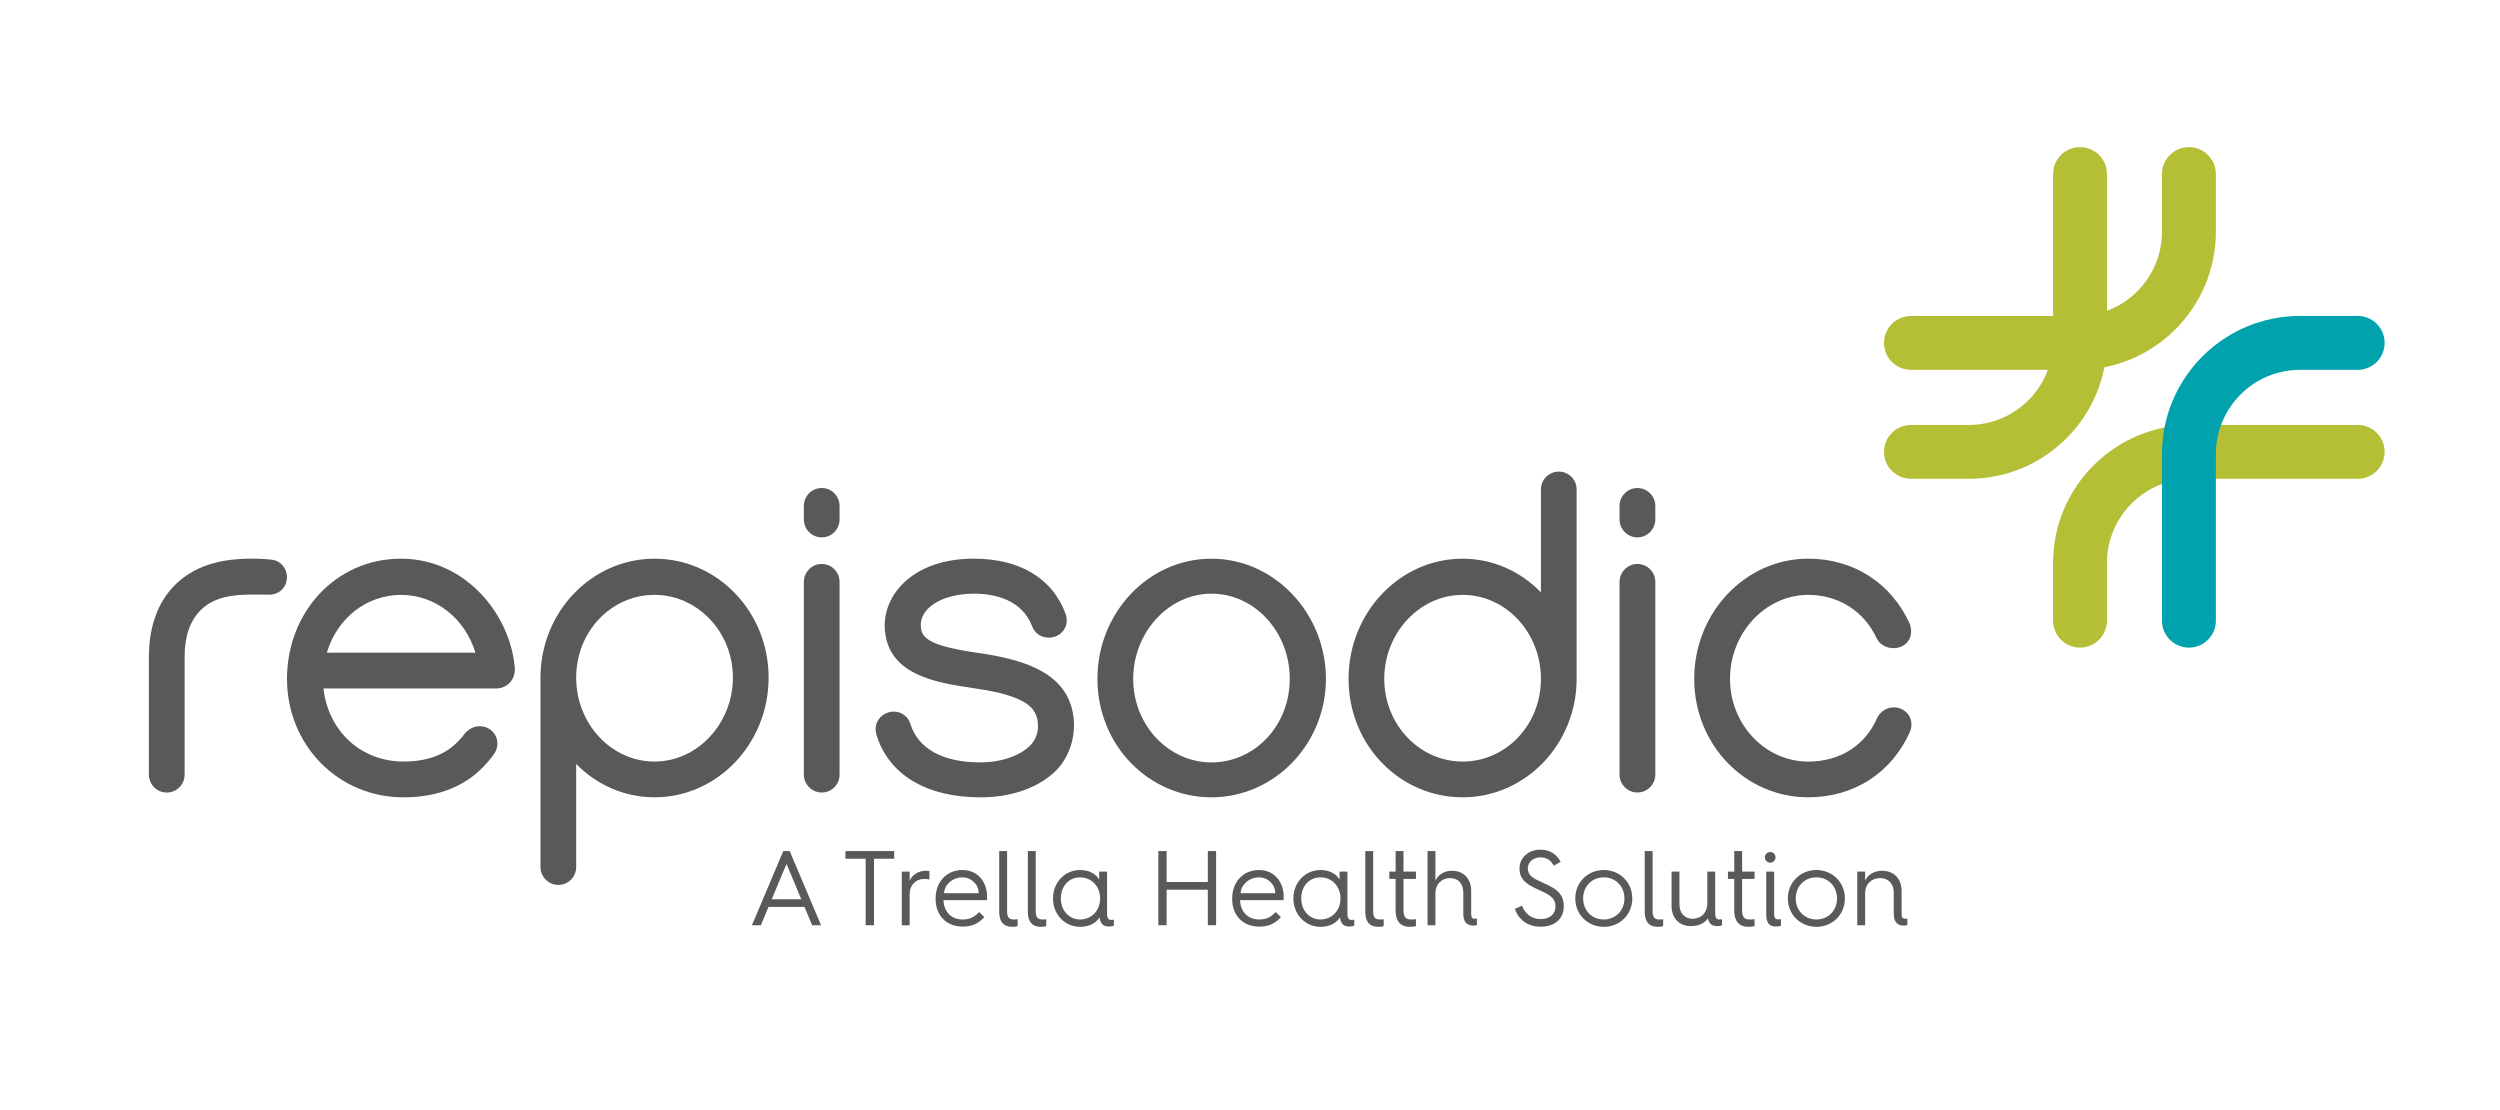 <?xml version="1.0" encoding="UTF-8"?>
<svg id="Layer_1" xmlns="http://www.w3.org/2000/svg" version="1.1" viewBox="0 0 1500 665.74">
  <!-- Generator: Adobe Illustrator 29.6.1, SVG Export Plug-In . SVG Version: 2.1.1 Build 9)  -->
  <defs>
    <style>
      .st0 {
        fill: #58595b;
      }

      .st1 {
        fill: #00a2ae;
      }

      .st2 {
        fill: #b5bf35;
      }
    </style>
  </defs>
  <g>
    <g>
      <path class="st2" d="M1248.01,388.57c-8.91,0-16.16-7.21-16.16-16.14v-34.66c0-45.66,37.15-82.81,82.8-82.81h99.98c8.93,0,16.15,7.23,16.15,16.15s-7.23,16.17-16.15,16.17h-99.98c-27.82,0-50.48,22.64-50.48,50.49v34.66c0,8.93-7.23,16.14-16.16,16.14Z"/>
      <path class="st2" d="M1246.67,221.91h-100.09c-8.89,0-16.18-7.22-16.18-16.17s7.29-16.15,16.18-16.15h100.09c27.85,0,50.51-22.65,50.51-50.52v-34.63c0-8.93,7.25-16.18,16.17-16.18s16.17,7.25,16.17,16.18v34.63c0,45.67-37.18,82.84-82.85,82.84Z"/>
      <path class="st1" d="M1313.35,388.57c-8.91,0-16.17-7.21-16.17-16.14v-100.01c0-45.68,37.12-82.86,82.83-82.86h34.62c8.93,0,16.15,7.24,16.15,16.18s-7.23,16.16-16.15,16.16h-34.62c-27.84,0-50.49,22.66-50.49,50.51v100.01c0,8.93-7.26,16.14-16.17,16.14Z"/>
      <path class="st2" d="M1181.27,287.28h-34.7c-8.89,0-16.18-7.24-16.18-16.15s7.29-16.17,16.18-16.17h34.7c27.87,0,50.58-22.65,50.58-50.52v-100c0-8.93,7.25-16.18,16.16-16.18s16.16,7.25,16.16,16.18v100c0,45.68-37.17,82.85-82.9,82.85Z"/>
    </g>
    <g>
      <path class="st0" d="M587.97,391.91c-30.02-4.24-35.4-8.74-35.49-16.69-.09-3.57,1.38-7.04,4.24-9.92,5.69-5.79,15.8-9.1,27.76-9.1s28.54,3.37,34.75,19.48c1.51,4.21,5.42,6.91,10.01,6.91,3.57,0,6.91-1.63,8.91-4.41,1.98-2.76,2.46-6.22,1.21-9.88-7.89-21.35-27.49-33.1-55.15-33.1-35.09,0-53.41,20.22-53.41,40.27.54,29.72,31.03,34.15,53.98,37.54,31.06,4.45,37.63,11.79,37.96,21.6.32,4.67-1.24,9.1-4.33,12.38-6.32,6.54-17.65,10.44-30.34,10.44-22.31,0-37.15-8.14-41.79-22.95-1.39-4.55-5.35-7.52-10.01-7.52-3.48,0-6.91,1.72-8.93,4.47-1.89,2.57-2.44,5.77-1.58,8.99,7.06,24.15,29.84,38,62.54,38,18.82,0,35.45-5.97,45.71-16.47,6.92-7.25,10.69-17.53,10.38-28.35-1.39-29.52-29.29-37.65-56.41-41.7Z"/>
      <path class="st0" d="M726.86,457.44c-25.89,0-46.94-22.48-46.94-50.13s21.05-51.1,46.94-51.1,46.99,22.91,46.99,51.1-21.08,50.13-46.99,50.13h0ZM726.86,335.21c-37.73,0-68.4,32.36-68.4,72.09s30.67,71.1,68.4,71.1,68.69-31.9,68.69-71.1-30.8-72.09-68.69-72.09Z"/>
      <path class="st0" d="M1145.01,428.79c-1.94-2.74-5.22-4.37-8.68-4.37-4.53,0-8.55,2.74-10.23,6.77-7.32,16.37-22.34,25.76-41.17,25.76-25.87,0-46.93-22.28-46.93-49.65s21.07-50.37,46.93-50.37c18.17,0,33.55,9.75,41.11,26.13,3.37,6.93,14.14,7.85,18.7,1.83,2-2.74,2.52-6.21,1.23-10.33-10.98-24.63-33.8-39.36-61.03-39.36-37.7,0-68.41,32.35-68.41,72.09s30.71,71.09,68.41,71.09c27.42,0,50.26-14.72,61.22-39.73,1.23-3.51.83-7.08-1.14-9.87Z"/>
      <path class="st0" d="M392.71,456.93c-25.87,0-47-22.58-47-50.36s21.13-49.64,47-49.64,47.03,22.28,47.03,49.64-21.12,50.36-47.03,50.36h0ZM392.71,335.21c-37.72,0-68.42,32.01-68.42,71.36v113.61c0,5.93,4.8,10.77,10.72,10.77s10.7-4.83,10.7-10.77v-61.82c12.37,12.7,29.2,20.03,47,20.03,37.75,0,68.46-32.24,68.46-71.82s-30.71-71.36-68.46-71.36Z"/>
      <path class="st0" d="M493.06,292.81c-5.93,0-10.75,4.8-10.75,10.71v8.19c0,5.9,4.83,10.72,10.75,10.72s10.68-4.83,10.68-10.72v-8.19c0-5.91-4.81-10.71-10.68-10.71Z"/>
      <path class="st0" d="M493.06,338.37c-5.93,0-10.75,4.83-10.75,10.76v115.65c0,5.92,4.83,10.72,10.75,10.72s10.68-4.8,10.68-10.72v-115.65c0-5.93-4.81-10.76-10.68-10.76Z"/>
      <path class="st0" d="M877.57,456.93c-25.94,0-47.02-22.26-47.02-49.63s21.08-50.37,47.02-50.37,46.98,22.6,46.98,50.37-21.08,49.63-46.98,49.63h0ZM935.3,282.96c-5.94,0-10.75,4.8-10.75,10.7v61.75c-12.38-12.82-29.18-20.2-46.98-20.2-37.73,0-68.44,32.35-68.44,72.09s30.71,71.09,68.44,71.09,68.41-31.9,68.41-71.09v-113.64c0-5.9-4.77-10.7-10.68-10.7Z"/>
      <path class="st0" d="M982.43,292.81c-5.87,0-10.7,4.8-10.7,10.71v8.19c0,5.9,4.83,10.72,10.7,10.72s10.76-4.83,10.76-10.72v-8.19c0-5.91-4.86-10.71-10.76-10.71Z"/>
      <path class="st0" d="M982.43,338.37c-5.87,0-10.7,4.83-10.7,10.76v115.65c0,5.92,4.83,10.72,10.7,10.72s10.76-4.8,10.76-10.72v-115.65c0-5.93-4.86-10.76-10.76-10.76Z"/>
      <path class="st0" d="M130.99,337.19c-26.49,5.98-41.65,26.67-41.65,56.81v70.76c0,5.96,4.8,10.77,10.72,10.77s10.72-4.81,10.72-10.77v-70.76c0-12.41,3.37-21.98,10.06-28.36,10.75-10.23,26.97-8.84,40.62-8.84,6.95,0,10.73-5.39,10.73-10.5s-3.51-9.94-9.47-10.53c-10.06-1.03-21.78-.81-31.73,1.42Z"/>
      <path class="st0" d="M305.67,409.84c2.13-2.15,3.27-5.08,3.26-8.46-2.27-31.82-29.04-66.17-68.33-66.17s-68.4,32.35-68.4,72.09,30.68,71.11,69.88,71.11c10.62,0,20.18-1.77,28.56-5.22,10.45-4.32,18.02-10.62,24.83-19.44,3.92-4.69,3.04-9.14,2.5-10.81-1.09-3.4-4-6.04-7.59-6.92-4.14-.98-8.41.48-11.54,4.13-4.35,5.77-9.21,10.05-15.81,12.9-5.94,2.6-12.9,3.87-20.95,3.87-25.48,0-45.09-18.18-48.02-43.85h103.84c2.92,0,5.7-1.17,7.78-3.24h0ZM196.1,391.62c6.14-20.66,23.79-34.68,44.49-34.68s38.35,14.03,44.68,34.68h-89.17Z"/>
    </g>
  </g>
  <g>
    <path class="st0" d="M469.99,510.64h3.83l18.83,44.5h-5.36l-4.6-10.98h-21.58l-4.6,10.98h-5.36l18.83-44.5ZM480.78,539.56l-8.87-21.2-8.87,21.2h17.75Z"/>
    <path class="st0" d="M519.41,515.24h-12.13v-4.6h29.24v4.6h-12.13v39.9h-4.98v-39.9Z"/>
    <path class="st0" d="M541.06,522.96h4.72v5.43c1.6-3.45,5.04-5.94,9.9-5.94.7,0,1.53.06,1.98.13v5.11c-.76-.19-1.85-.32-3.19-.32-4.98,0-8.68,3.64-8.68,9.07v18.71h-4.72v-32.18Z"/>
    <path class="st0" d="M561.36,539.18c0-10.41,6.9-17.17,16.09-17.17s14.81,7.15,14.81,16.02c0,0,0,1.09-.06,2.04h-26.11c.26,7.09,4.72,11.62,11.49,11.62,4.66,0,7.21-1.66,9.9-4.47l3.13,3.06c-4.02,4.47-8.36,5.68-13.02,5.68-9.58,0-16.22-6.51-16.22-16.53v-.26ZM587.22,535.93c0-5.17-4.34-9.51-9.77-9.51-5.87,0-10.73,4.28-11.05,9.51h20.81Z"/>
    <path class="st0" d="M599.54,510.64h4.72v36.07c0,3.51,1.02,4.98,4.02,4.98.77,0,1.6,0,2.3-.13v4.02c-.76.45-1.91.51-2.94.51-3.19,0-8.11-.77-8.11-9.07v-36.39Z"/>
    <path class="st0" d="M616.72,510.64h4.72v36.07c0,3.51,1.02,4.98,4.02,4.98.77,0,1.6,0,2.3-.13v4.02c-.76.45-1.91.51-2.94.51-3.19,0-8.11-.77-8.11-9.07v-36.39Z"/>
    <path class="st0" d="M648.07,522.01c6.32,0,9.83,3,11.43,5.75v-4.79h4.72v24.96c0,2.81.64,4.02,2.43,4.02.45,0,1.21-.07,1.66-.13v3.58c-1.02.44-1.98.51-3,.51s-2.3-.13-3.38-.89c-1.02-.77-1.92-2.11-2.17-4.6-1.85,2.87-5.49,5.68-11.68,5.68-9,0-16.28-7.21-16.28-17.04s7.28-17.05,16.28-17.05ZM648.07,551.69c6.9,0,12-5.42,12-12.64s-5.11-12.64-12-12.64-11.56,5.43-11.56,12.64,4.92,12.64,11.56,12.64Z"/>
    <path class="st0" d="M695,510.64h4.98v18.58h24.71v-18.58h4.98v44.5h-4.98v-21.32h-24.71v21.32h-4.98v-44.5Z"/>
    <path class="st0" d="M739.31,539.18c0-10.41,6.9-17.17,16.09-17.17s14.81,7.15,14.81,16.02c0,0,0,1.09-.07,2.04h-26.11c.26,7.09,4.72,11.62,11.49,11.62,4.66,0,7.21-1.66,9.9-4.47l3.13,3.06c-4.02,4.47-8.36,5.68-13.02,5.68-9.58,0-16.22-6.51-16.22-16.53v-.26ZM765.17,535.93c0-5.17-4.34-9.51-9.77-9.51-5.87,0-10.72,4.28-11.04,9.51h20.81Z"/>
    <path class="st0" d="M792.3,522.01c6.32,0,9.83,3,11.43,5.75v-4.79h4.72v24.96c0,2.81.64,4.02,2.43,4.02.45,0,1.21-.07,1.66-.13v3.58c-1.02.44-1.98.51-3,.51s-2.3-.13-3.38-.89c-1.02-.77-1.91-2.11-2.17-4.6-1.85,2.87-5.49,5.68-11.68,5.68-9,0-16.28-7.21-16.28-17.04s7.28-17.05,16.28-17.05ZM792.3,551.69c6.9,0,12-5.42,12-12.64s-5.11-12.64-12-12.64-11.56,5.43-11.56,12.64,4.91,12.64,11.56,12.64Z"/>
    <path class="st0" d="M819.18,510.64h4.72v36.07c0,3.51,1.02,4.98,4.02,4.98.77,0,1.6,0,2.3-.13v4.02c-.77.45-1.91.51-2.94.51-3.19,0-8.11-.77-8.11-9.07v-36.39Z"/>
    <path class="st0" d="M837.38,527.37h-3.77v-4.41h3.77v-12.32h4.72v12.32h7.47v4.41h-7.47v18.77c0,4.15,1.4,5.55,4.47,5.55.89,0,1.79,0,3-.19v4.09c-.83.38-2.24.51-3.58.51-3.64,0-8.62-1.28-8.62-9.96v-18.77Z"/>
    <path class="st0" d="M856.53,510.64h4.72v17.75c1.6-3.45,5.04-5.94,9.9-5.94,7.15,0,11.56,4.91,11.56,12.13v13.28c0,2.49.38,3.38,2.23,3.38.38,0,.83-.06,1.21-.13v3.9c-.64.26-1.4.32-2.04.32-2.43,0-6.13-.64-6.13-7.15v-12.58c0-5.36-3-8.75-7.98-8.75s-8.75,3.64-8.75,9.07v19.22h-4.72v-44.5Z"/>
    <path class="st0" d="M913.17,543.39c1.98,5.3,6.19,8.04,11.17,8.04,6,0,8.94-3.32,8.94-7.53,0-5.24-3.64-7.09-9.83-9.9-6.77-3.07-11.75-5.81-11.75-12.83,0-6.58,5.37-11.36,12.58-11.36,5.88,0,9.7,2.87,12.13,7.28l-4.15,2.36c-1.6-3.07-3.96-5.04-8.04-5.04s-7.53,2.74-7.53,6.64c0,4.47,3.77,6.26,9.13,8.62,8.17,3.58,12.45,6.64,12.45,14.17,0,6.9-4.85,12.2-13.98,12.2-7.02,0-12.83-3.64-15.38-10.66l4.28-1.98Z"/>
    <path class="st0" d="M962.27,522.01c9.45,0,17.11,7.21,17.11,17.05s-7.66,17.04-17.11,17.04-17.11-7.21-17.11-17.04,7.66-17.05,17.11-17.05ZM962.27,551.69c7.15,0,12.39-5.42,12.39-12.64s-5.24-12.64-12.39-12.64-12.39,5.43-12.39,12.64,5.23,12.64,12.39,12.64Z"/>
    <path class="st0" d="M986.85,510.64h4.73v36.07c0,3.51,1.02,4.98,4.02,4.98.77,0,1.6,0,2.3-.13v4.02c-.77.45-1.91.51-2.94.51-3.19,0-8.11-.77-8.11-9.07v-36.39Z"/>
    <path class="st0" d="M1002.94,522.96h4.72v19.54c0,5.36,3,8.74,7.98,8.74s8.75-3.64,8.75-9.06v-19.22h4.72v24.71c0,2.81.64,4.02,2.43,4.02.44,0,1.21-.06,1.66-.13v3.58c-1.02.51-1.98.51-3,.51-1.21,0-2.81-.19-3.96-1.47-.64-.7-1.21-1.72-1.47-3.19-1.47,2.23-4.66,4.66-10.28,4.66-7.15,0-11.55-4.91-11.55-12.13v-20.56Z"/>
    <path class="st0" d="M1040.55,527.37h-3.77v-4.41h3.77v-12.32h4.72v12.32h7.47v4.41h-7.47v18.77c0,4.15,1.4,5.55,4.47,5.55.89,0,1.79,0,3-.19v4.09c-.83.38-2.24.51-3.58.51-3.64,0-8.62-1.28-8.62-9.96v-18.77Z"/>
    <path class="st0" d="M1058.93,514.41c0-1.85,1.53-3.19,3.19-3.19s3.19,1.34,3.19,3.19-1.53,3.19-3.19,3.19-3.19-1.34-3.19-3.19ZM1059.76,522.96h4.73v25.28c0,2.36.57,3.39,2.42,3.39.45,0,1.21-.07,1.66-.13v3.9c-1.02.44-1.98.51-3,.51-2.3,0-5.81-.64-5.81-6.83v-26.11Z"/>
    <path class="st0" d="M1089.83,522.01c9.45,0,17.11,7.21,17.11,17.05s-7.66,17.04-17.11,17.04-17.11-7.21-17.11-17.04,7.66-17.05,17.11-17.05ZM1089.83,551.69c7.15,0,12.39-5.42,12.39-12.64s-5.24-12.64-12.39-12.64-12.39,5.43-12.39,12.64,5.23,12.64,12.39,12.64Z"/>
    <path class="st0" d="M1114.35,522.96h4.72v5.43c1.66-3.45,5.17-5.94,10.15-5.94,7.28,0,11.74,4.91,11.74,12.13v13.28c0,2.49.32,3.38,2.24,3.38.38,0,.83-.06,1.21-.13v3.9c-.64.26-1.4.32-2.04.32-2.42,0-6.13-.64-6.13-7.15v-12.58c0-5.36-3.13-8.75-8.23-8.75s-8.94,3.64-8.94,9.07v19.22h-4.72v-32.18Z"/>
  </g>
</svg>